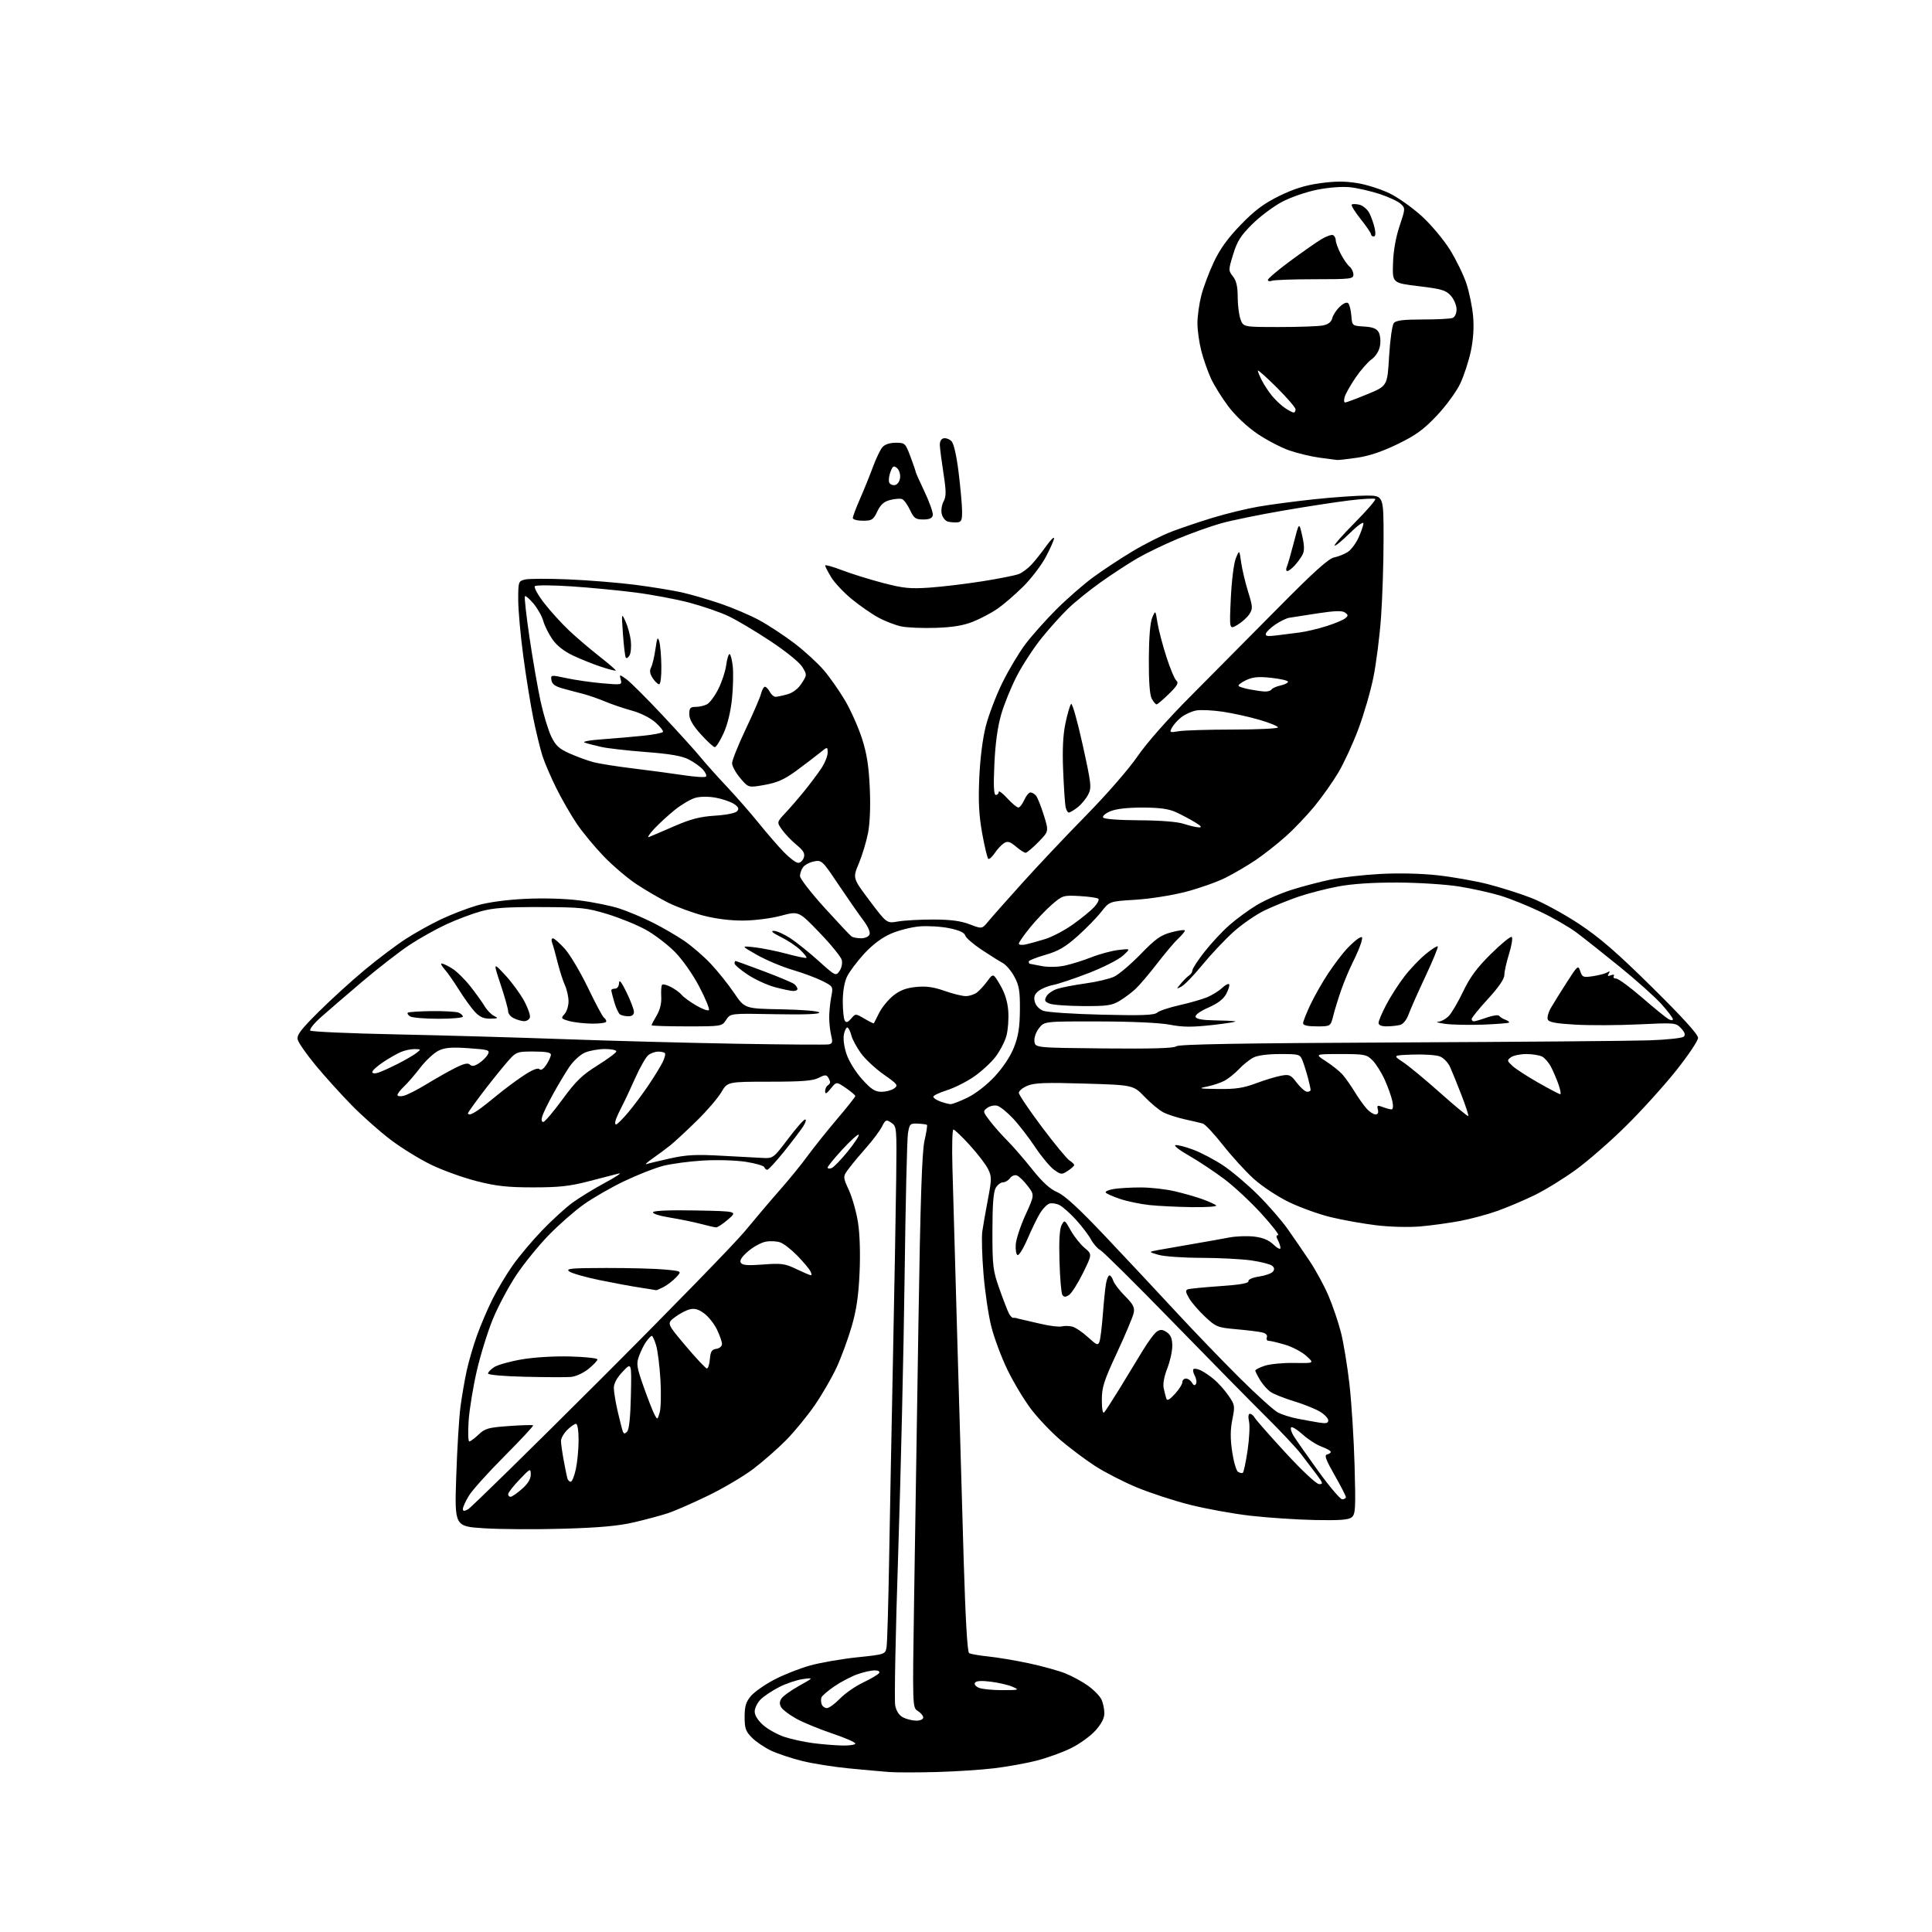 <?xml version="1.0" encoding="UTF-8" standalone="no"?>
<svg 
  version="1.1" 
  xmlns="http://www.w3.org/2000/svg" 
  xmlns:xlink="http://www.w3.org/1999/xlink" 
  xmlns:svg="http://www.w3.org/2000/svg"
  xmlns:rdf="http://www.w3.org/1999/02/22-rdf-syntax-ns#"
  xmlns:cc="http://creativecommons.org/ns#"
  xmlns:dc="http://purl.org/dc/elements/1.1/"
  viewBox="0 0 768 768"
  width="768"
  height="768"
>
<style>svg {background-color: white; }</style>"
<path stroke="none" fill="black" fill-rule="evenodd" d="M372.27,704.41C364.70,704.61 356.25,704.61 353.50,704.41C350.75,704.20 343.55,703.55 337.50,702.97C331.45,702.38 323.07,701.06 318.88,700.02C314.69,698.98 309.15,697.14 306.57,695.93C303.99,694.71 300.55,692.40 298.94,690.78C296.42,688.27 296.00,687.08 296.00,682.50C296.00,678.27 296.52,676.54 298.47,674.22C299.83,672.60 304.00,669.67 307.74,667.71C311.48,665.74 317.90,663.20 322.02,662.06C326.13,660.92 334.56,659.45 340.74,658.81C351.98,657.63 351.98,657.63 352.44,654.57C352.69,652.88 353.14,637.77 353.42,621.00C353.71,604.23 354.41,567.77 354.97,540.00C355.54,512.23 356.11,480.11 356.25,468.64C356.50,448.17 356.46,447.75 354.32,446.31C352.27,444.94 352.03,445.04 350.55,447.91C349.67,449.60 347.02,453.16 344.66,455.82C342.30,458.48 339.15,462.25 337.67,464.19C334.98,467.71 334.98,467.71 337.45,473.11C338.80,476.07 340.44,481.88 341.08,486.00C341.79,490.55 342.03,498.42 341.69,506.00C341.27,515.22 340.44,520.83 338.52,527.40C337.09,532.30 334.40,539.60 332.54,543.63C330.67,547.66 326.75,554.42 323.83,558.66C320.90,562.90 315.80,569.11 312.50,572.47C309.19,575.82 303.34,580.95 299.50,583.88C295.65,586.80 287.55,591.59 281.50,594.53C275.45,597.46 268.25,600.61 265.50,601.52C262.75,602.43 256.68,604.06 252.00,605.15C245.80,606.59 238.20,607.28 223.95,607.69C213.19,608.01 199.06,607.93 192.54,607.52C180.69,606.78 180.69,606.78 181.36,586.89C181.72,575.95 182.48,563.51 183.04,559.25C183.61,554.99 184.72,548.49 185.53,544.82C186.33,541.15 188.17,534.85 189.62,530.82C191.07,526.79 193.82,520.35 195.74,516.50C197.66,512.65 201.29,506.57 203.81,503.00C206.32,499.43 211.56,493.20 215.44,489.16C219.32,485.12 224.74,480.17 227.47,478.16C230.21,476.15 236.06,472.56 240.47,470.18C244.89,467.81 247.38,466.14 246.00,466.48C244.62,466.82 239.28,468.20 234.12,469.55C226.53,471.53 222.31,472.00 212.00,472.00C201.74,472.00 197.36,471.52 189.51,469.53C184.14,468.17 176.02,465.24 171.44,463.03C166.87,460.82 159.61,456.35 155.32,453.10C151.02,449.85 144.04,443.66 139.80,439.34C135.57,435.03 129.14,427.91 125.51,423.53C121.89,419.14 118.67,414.54 118.36,413.30C117.90,411.46 119.43,409.42 126.65,402.23C131.52,397.38 139.78,389.87 145.00,385.53C150.22,381.19 157.54,375.67 161.25,373.27C164.97,370.86 171.29,367.34 175.29,365.44C179.30,363.54 185.71,361.07 189.54,359.95C193.86,358.69 201.08,357.69 208.59,357.32C215.98,356.95 224.46,357.19 230.42,357.94C235.79,358.61 242.93,360.07 246.30,361.18C249.66,362.28 255.59,364.78 259.46,366.73C263.33,368.68 268.98,371.95 272.00,374.01C275.02,376.07 279.77,380.17 282.55,383.13C285.33,386.08 289.51,391.30 291.82,394.72C296.04,400.95 296.04,400.95 310.69,401.22C319.31,401.39 325.47,401.91 325.67,402.50C325.88,403.15 319.77,403.38 308.18,403.16C290.35,402.81 290.35,402.81 288.65,405.41C286.96,407.99 286.92,408.00 272.98,408.00C265.29,408.00 259.00,407.80 259.00,407.56C259.00,407.31 259.92,405.55 261.05,403.65C262.38,401.38 263.01,398.77 262.85,396.12C262.72,393.88 262.88,391.78 263.21,391.45C263.54,391.12 265.13,391.53 266.73,392.36C268.33,393.19 270.25,394.60 270.99,395.49C271.73,396.38 274.31,398.27 276.72,399.68C279.12,401.09 281.40,401.93 281.79,401.54C282.17,401.16 280.47,397.00 278.01,392.29C275.41,387.33 271.34,381.52 268.32,378.45C265.46,375.54 260.28,371.58 256.81,369.64C253.34,367.71 246.45,364.89 241.50,363.38C233.21,360.86 231.12,360.63 215.00,360.58C201.33,360.53 196.12,360.89 191.20,362.25C187.74,363.20 181.53,365.54 177.40,367.45C173.26,369.36 166.65,373.07 162.69,375.70C158.74,378.32 150.32,384.85 144.00,390.21C137.68,395.58 130.26,401.96 127.51,404.41C124.77,406.86 122.90,409.23 123.35,409.68C123.80,410.13 139.32,410.81 157.83,411.19C176.35,411.57 206.35,412.43 224.50,413.09C242.65,413.75 273.30,414.56 292.60,414.90C311.91,415.23 328.50,415.35 329.46,415.16C330.90,414.87 331.07,414.25 330.42,411.66C329.99,409.92 329.63,406.70 329.62,404.50C329.62,402.30 329.98,398.62 330.42,396.33C331.23,392.16 331.23,392.16 326.94,389.97C324.59,388.77 319.25,386.78 315.08,385.55C310.91,384.33 304.57,381.66 301.00,379.64C294.50,375.95 294.50,375.95 300.00,376.57C303.02,376.91 308.80,378.08 312.84,379.17C316.88,380.26 320.36,380.97 320.58,380.75C320.80,380.53 319.68,379.11 318.09,377.58C316.50,376.06 313.01,373.74 310.35,372.44C307.22,370.91 306.23,370.05 307.55,370.03C308.68,370.01 311.61,371.30 314.05,372.88C316.50,374.47 321.59,378.55 325.36,381.94C332.12,388.02 332.25,388.08 333.71,386.00C334.54,384.82 334.94,382.89 334.62,381.61C334.30,380.36 330.32,375.46 325.77,370.74C317.50,362.14 317.50,362.14 310.50,364.01C306.56,365.07 299.97,365.91 295.44,365.94C290.36,365.98 284.49,365.24 279.57,363.96C275.28,362.83 269.01,360.53 265.63,358.84C262.26,357.15 256.57,353.83 253.00,351.47C249.43,349.11 243.54,344.10 239.93,340.34C236.32,336.58 231.51,330.75 229.24,327.39C226.97,324.03 223.34,317.73 221.18,313.39C219.02,309.05 216.52,303.25 215.64,300.50C214.76,297.75 213.13,291.08 212.02,285.67C210.92,280.26 209.11,269.07 208.01,260.80C206.90,252.53 206.00,242.45 206.00,238.40C206.00,231.26 206.08,231.02 208.66,230.37C210.12,230.00 217.89,229.98 225.91,230.31C233.94,230.65 245.90,231.62 252.50,232.47C259.10,233.33 267.43,234.68 271.00,235.48C274.57,236.28 281.50,238.29 286.38,239.95C291.27,241.61 298.25,244.59 301.88,246.57C305.52,248.55 311.78,252.67 315.79,255.72C319.80,258.77 325.06,263.59 327.48,266.43C329.90,269.26 333.72,274.71 335.97,278.54C338.21,282.37 341.21,289.10 342.63,293.50C344.57,299.50 345.35,304.43 345.75,313.22C346.08,320.61 345.82,327.26 345.04,331.22C344.36,334.67 342.71,340.10 341.38,343.28C338.95,349.07 338.95,349.07 345.72,358.08C352.50,367.09 352.50,367.09 357.00,366.30C359.48,365.87 365.78,365.52 371.01,365.53C377.87,365.54 381.89,366.07 385.43,367.42C390.35,369.30 390.35,369.30 392.74,366.40C394.05,364.80 400.16,357.91 406.32,351.07C412.47,344.23 423.94,332.08 431.81,324.07C439.92,315.81 448.73,305.69 452.14,300.71C455.81,295.36 464.10,285.95 473.33,276.69C481.68,268.31 497.23,252.62 507.91,241.82C522.25,227.31 528.11,222.03 530.36,221.58C532.03,221.24 534.47,220.27 535.78,219.41C537.09,218.55 539.02,215.97 540.06,213.67C541.10,211.38 541.97,208.84 541.98,208.03C541.99,207.23 539.54,209.00 536.52,211.98C533.51,214.95 530.82,217.15 530.53,216.87C530.25,216.58 533.91,212.44 538.66,207.66C543.41,202.87 547.02,198.69 546.69,198.35C546.35,198.02 541.67,198.28 536.29,198.94C530.90,199.59 518.91,201.44 509.63,203.05C500.35,204.65 489.42,206.90 485.35,208.04C481.28,209.19 473.57,211.94 468.22,214.16C462.87,216.39 455.57,219.92 451.98,222.01C448.40,224.10 441.88,228.37 437.48,231.50C433.09,234.62 427.33,239.28 424.67,241.84C422.01,244.40 417.27,249.66 414.14,253.53C411.02,257.39 406.58,264.15 404.29,268.55C402.00,272.95 399.16,279.92 397.98,284.03C396.55,288.98 395.64,295.64 395.28,303.75C394.88,312.54 395.05,316.00 395.86,316.00C396.49,316.00 397.00,315.46 397.00,314.80C397.00,314.15 398.52,315.27 400.38,317.30C402.25,319.34 404.23,321.00 404.80,321.00C405.37,321.00 406.43,319.65 407.16,318.00C407.89,316.35 409.00,315.00 409.62,315.00C410.25,315.00 411.25,315.59 411.85,316.32C412.45,317.04 413.84,320.53 414.94,324.06C416.94,330.48 416.94,330.48 412.76,334.74C410.46,337.08 408.18,339.00 407.69,339.00C407.19,339.00 405.46,337.89 403.84,336.52C401.47,334.53 400.55,334.26 399.12,335.16C398.14,335.77 396.49,337.53 395.46,339.07C394.42,340.60 393.27,341.66 392.88,341.43C392.50,341.19 391.41,336.67 390.45,331.38C389.14,324.07 388.86,318.75 389.28,309.13C389.63,301.36 390.64,293.42 391.91,288.50C393.05,284.10 396.00,276.39 398.47,271.37C400.94,266.35 405.04,259.48 407.58,256.10C410.12,252.73 415.64,246.52 419.85,242.31C424.06,238.10 430.65,232.34 434.50,229.51C438.35,226.68 445.39,222.03 450.15,219.18C454.91,216.32 461.89,212.80 465.65,211.36C469.42,209.92 476.77,207.43 482.00,205.84C487.23,204.24 495.32,202.26 500.00,201.44C504.68,200.61 514.74,199.28 522.36,198.47C529.98,197.66 539.32,197.00 543.11,197.00C550.00,197.00 550.00,197.00 549.99,214.25C549.99,223.74 549.53,237.75 548.98,245.39C548.43,253.04 547.05,263.84 545.92,269.39C544.79,274.95 542.09,284.21 539.92,289.96C537.75,295.72 534.19,303.44 532.00,307.11C529.82,310.79 525.57,316.80 522.56,320.47C519.55,324.14 514.38,329.57 511.06,332.52C507.75,335.48 502.44,339.66 499.27,341.81C496.09,343.97 490.71,347.13 487.30,348.85C483.88,350.58 476.71,353.12 471.35,354.51C465.93,355.92 457.06,357.32 451.33,357.67C441.03,358.30 441.03,358.30 437.77,362.47C435.97,364.77 431.71,369.13 428.30,372.17C423.42,376.51 420.69,378.09 415.48,379.59C411.83,380.64 408.88,381.84 408.92,382.25C408.97,382.66 409.11,383.04 409.25,383.09C409.39,383.14 411.52,383.55 414.00,384.01C416.69,384.51 420.44,384.44 423.32,383.83C425.97,383.26 430.69,381.78 433.82,380.54C436.94,379.29 441.75,377.99 444.50,377.65C449.50,377.04 449.50,377.04 446.37,379.90C444.65,381.47 438.52,384.58 432.75,386.81C426.99,389.04 420.62,391.17 418.60,391.55C416.58,391.93 413.98,393.01 412.81,393.95C411.24,395.22 410.86,396.32 411.34,398.20C411.72,399.72 413.09,401.17 414.74,401.81C416.26,402.39 426.73,403.09 438.00,403.35C454.01,403.74 458.83,403.56 460.00,402.53C460.82,401.81 464.82,400.48 468.88,399.57C472.94,398.66 477.89,397.24 479.87,396.41C481.85,395.58 484.49,393.95 485.73,392.78C486.98,391.61 488.25,390.92 488.57,391.24C488.89,391.55 488.42,393.22 487.53,394.94C486.40,397.12 484.24,398.80 480.37,400.52C477.01,402.00 474.99,403.47 475.26,404.23C475.55,405.08 477.99,405.53 482.60,405.60C486.39,405.65 490.18,405.83 491.00,405.99C491.82,406.15 487.80,406.80 482.05,407.45C473.82,408.36 470.21,408.34 465.05,407.34C461.05,406.57 450.08,406.06 436.82,406.04C415.15,406.00 415.15,406.00 413.03,408.70C411.81,410.25 411.03,412.48 411.20,413.95C411.50,416.50 411.50,416.50 438.88,416.77C458.06,416.95 466.66,416.70 467.61,415.91C468.59,415.10 493.42,414.67 555.73,414.39C603.46,414.17 648.30,413.80 655.38,413.56C662.47,413.33 668.74,412.66 669.32,412.08C670.06,411.34 669.74,410.35 668.25,408.76C666.16,406.54 665.85,406.51 651.31,407.21C643.17,407.60 631.85,407.64 626.16,407.31C618.40,406.86 615.69,406.35 615.26,405.25C614.95,404.44 615.51,402.36 616.51,400.64C617.51,398.91 620.34,394.35 622.82,390.50C627.16,383.74 627.34,383.59 628.18,386.09C628.99,388.48 629.37,388.63 633.32,388.03C635.66,387.67 638.19,387.00 638.94,386.54C639.93,385.93 640.08,386.06 639.49,387.02C638.89,387.99 639.13,388.16 640.39,387.68C641.41,387.29 641.86,387.42 641.49,388.01C641.16,388.56 641.59,389.00 642.45,389.00C643.32,389.00 647.95,392.41 652.76,396.57C657.57,400.73 662.29,404.57 663.25,405.10C664.30,405.68 665.00,405.70 665.00,405.14C665.00,404.63 662.93,401.92 660.41,399.11C657.88,396.30 650.40,389.61 643.79,384.25C637.18,378.89 629.46,372.77 626.63,370.66C623.81,368.55 617.45,364.88 612.50,362.51C607.55,360.14 600.37,357.24 596.54,356.07C592.71,354.90 585.32,353.25 580.11,352.41C574.82,351.56 563.96,350.86 555.56,350.83C545.69,350.79 537.54,351.33 531.93,352.39C527.21,353.27 520.16,355.09 516.24,356.42C512.33,357.75 506.28,360.20 502.80,361.86C499.33,363.51 493.67,367.42 490.22,370.53C486.78,373.65 481.25,379.53 477.92,383.60C474.59,387.67 470.89,391.51 469.69,392.14C467.50,393.29 467.50,393.29 469.50,390.90C470.60,389.58 472.06,388.14 472.75,387.70C473.44,387.26 474.00,386.36 474.01,385.70C474.01,385.04 476.15,381.77 478.76,378.42C481.37,375.08 485.79,370.32 488.60,367.84C491.40,365.36 496.35,361.73 499.60,359.77C502.84,357.81 509.11,355.07 513.53,353.69C517.95,352.30 524.92,350.48 529.03,349.63C533.14,348.78 541.91,347.78 548.50,347.42C555.75,347.01 564.78,347.21 571.32,347.92C577.26,348.57 586.26,350.15 591.32,351.43C596.37,352.72 604.18,355.19 608.68,356.93C613.17,358.67 621.72,363.32 627.68,367.26C636.00,372.78 642.72,378.61 656.76,392.47C668.79,404.35 675.02,411.20 675.01,412.57C675.00,413.70 671.08,419.55 666.29,425.57C661.50,431.58 652.56,441.47 646.41,447.54C640.27,453.62 631.29,461.46 626.46,464.97C621.62,468.49 614.25,473.03 610.08,475.06C605.91,477.10 599.28,479.91 595.35,481.32C591.42,482.73 584.67,484.55 580.35,485.36C576.03,486.18 568.90,487.15 564.50,487.53C559.92,487.92 552.45,487.72 547.02,487.06C541.81,486.42 533.71,484.98 529.02,483.84C524.33,482.71 516.84,480.01 512.37,477.85C507.80,475.63 501.67,471.58 498.37,468.59C495.14,465.67 489.63,459.63 486.13,455.17C482.62,450.71 479.02,446.86 478.13,446.62C477.23,446.37 474.02,445.62 471.00,444.95C467.98,444.28 464.16,443.05 462.52,442.22C460.88,441.39 457.50,438.60 455.02,436.02C450.49,431.32 450.49,431.32 431.18,430.74C415.65,430.27 411.20,430.44 408.44,431.59C406.55,432.38 405.00,433.65 405.00,434.41C405.00,435.17 409.12,441.27 414.15,447.98C419.18,454.68 424.13,460.69 425.15,461.32C426.17,461.96 427.00,462.77 427.00,463.13C427.00,463.48 425.86,464.52 424.47,465.43C422.07,467.00 421.78,466.98 419.03,465.02C417.43,463.88 414.05,459.83 411.51,456.02C408.98,452.21 405.01,447.07 402.70,444.61C400.39,442.15 397.58,439.87 396.45,439.56C395.32,439.25 393.54,439.62 392.49,440.38C390.65,441.73 390.69,441.90 393.51,445.60C395.12,447.71 398.24,451.24 400.46,453.46C402.68,455.68 407.11,460.79 410.31,464.81C414.38,469.93 417.38,472.67 420.31,473.93C423.28,475.21 428.89,480.39 439.52,491.62C447.78,500.35 460.37,513.80 467.49,521.50C474.61,529.20 485.99,541.01 492.77,547.75C499.55,554.48 506.40,560.67 508.00,561.50C509.59,562.32 513.06,563.42 515.70,563.93C518.34,564.45 522.19,565.14 524.25,565.48C527.15,565.95 528.00,565.76 528.00,564.63C528.00,563.82 526.54,562.27 524.75,561.18C522.96,560.09 518.36,558.23 514.51,557.06C510.67,555.88 506.48,554.24 505.21,553.40C503.94,552.57 502.03,550.45 500.96,548.70C499.88,546.94 499.01,545.20 499.00,544.83C499.00,544.46 500.69,543.59 502.75,542.91C504.81,542.22 510.10,541.72 514.50,541.79C522.50,541.93 522.50,541.93 519.29,539.01C517.53,537.41 513.73,535.40 510.86,534.55C507.99,533.70 505.06,533.00 504.35,533.00C503.64,533.00 503.30,532.38 503.59,531.62C503.92,530.77 503.24,530.03 501.81,529.68C500.54,529.36 495.92,528.79 491.54,528.40C483.95,527.72 483.37,527.49 479.04,523.43C476.54,521.09 473.68,517.78 472.69,516.08C471.27,513.66 471.16,512.88 472.19,512.52C472.91,512.26 478.68,511.70 485.00,511.26C492.93,510.72 496.43,510.10 496.27,509.29C496.13,508.61 497.89,507.84 500.49,507.45C502.93,507.08 505.41,506.22 505.98,505.52C506.72,504.63 506.64,503.94 505.68,503.15C504.95,502.54 501.23,501.59 497.42,501.04C493.61,500.49 484.65,500.03 477.50,500.01C470.35,500.00 462.70,499.46 460.50,498.81C456.50,497.64 456.50,497.64 460.50,496.89C462.70,496.49 468.77,495.42 474.00,494.53C479.23,493.64 485.75,492.48 488.50,491.95C491.25,491.41 495.75,491.24 498.50,491.56C501.99,491.96 504.33,492.93 506.25,494.76C507.76,496.20 509.00,496.81 509.00,496.12C509.00,495.43 508.53,494.00 507.96,492.93C507.23,491.55 507.25,491.00 508.06,491.00C508.68,491.00 505.73,487.19 501.51,482.54C497.28,477.88 490.60,471.65 486.66,468.69C482.72,465.73 476.42,461.55 472.66,459.40C468.91,457.26 466.47,455.37 467.26,455.21C468.05,455.04 471.23,455.86 474.33,457.02C477.43,458.18 482.79,461.00 486.24,463.29C489.68,465.58 495.90,470.84 500.05,474.97C504.20,479.11 509.50,485.20 511.83,488.50C514.16,491.80 518.09,497.53 520.57,501.23C523.05,504.94 526.44,511.17 528.10,515.09C529.77,519.00 531.99,525.53 533.03,529.60C534.07,533.67 535.60,542.96 536.43,550.25C537.26,557.54 538.18,572.11 538.47,582.63C538.94,599.64 538.82,601.91 537.34,603.13C536.08,604.17 532.53,604.44 522.59,604.23C515.39,604.08 503.88,603.31 497.00,602.52C490.12,601.73 479.30,599.76 472.95,598.16C466.60,596.55 457.07,593.43 451.78,591.22C446.48,589.01 439.08,585.20 435.33,582.77C431.57,580.34 425.45,575.75 421.71,572.58C417.98,569.41 412.65,563.81 409.87,560.15C407.09,556.49 402.86,549.45 400.47,544.50C398.07,539.55 395.18,531.81 394.05,527.30C392.91,522.80 391.52,513.35 390.95,506.31C390.37,499.27 390.16,491.71 390.48,489.51C390.79,487.30 391.80,481.57 392.71,476.76C394.24,468.76 394.24,467.74 392.80,464.76C391.93,462.97 388.66,458.69 385.53,455.25C382.39,451.81 379.46,449.00 379.00,449.00C378.54,449.00 378.37,455.86 378.61,464.25C378.85,472.64 379.71,503.12 380.53,532.00C381.34,560.88 382.49,600.70 383.09,620.49C383.79,643.61 384.55,656.72 385.23,657.14C385.81,657.50 389.26,658.10 392.90,658.48C396.53,658.85 403.76,660.07 408.97,661.18C414.19,662.30 420.66,664.08 423.37,665.15C426.08,666.21 430.20,668.45 432.52,670.12C434.85,671.79 437.26,674.27 437.88,675.63C438.49,676.98 439.00,679.42 439.00,681.04C439.00,683.03 437.82,685.30 435.39,687.99C433.41,690.18 429.02,693.33 425.64,694.98C422.26,696.64 416.12,698.84 412.00,699.89C407.87,700.94 400.34,702.30 395.27,702.91C390.20,703.53 379.85,704.20 372.27,704.41zM334.75,693.87C337.64,693.94 340.00,693.59 340.00,693.08C340.00,692.58 335.84,690.77 330.75,689.06C325.66,687.35 319.29,684.72 316.58,683.23C313.88,681.73 311.18,679.71 310.59,678.75C309.82,677.50 309.82,676.50 310.58,675.25C311.17,674.29 314.32,672.01 317.58,670.19C323.50,666.87 323.50,666.87 319.17,667.46C316.78,667.78 312.57,669.20 309.79,670.61C307.02,672.01 303.68,674.23 302.37,675.54C301.07,676.84 300.00,679.01 300.00,680.35C300.00,681.88 301.28,683.92 303.41,685.79C305.28,687.43 309.07,689.53 311.82,690.44C314.57,691.35 319.67,692.47 323.16,692.92C326.65,693.38 331.86,693.80 334.75,693.87zM364.25,683.99C365.80,683.99 367.00,683.45 367.00,682.74C367.00,682.05 366.03,680.88 364.85,680.14C362.71,678.80 362.71,678.80 363.37,635.65C363.73,611.92 364.51,562.58 365.09,526.00C365.86,477.11 366.50,457.91 367.49,453.51C368.24,450.21 368.69,447.35 368.49,447.16C368.30,446.97 366.67,446.74 364.87,446.66C361.80,446.51 361.56,446.74 360.93,450.50C360.56,452.70 359.96,478.47 359.59,507.77C359.22,537.06 358.07,586.56 357.04,617.77C356.00,648.97 355.47,676.07 355.86,677.99C356.33,680.25 357.44,681.92 359.04,682.73C360.39,683.41 362.74,683.98 364.25,683.99zM328.72,679.00C329.55,679.00 331.89,677.30 333.90,675.22C335.92,673.14 340.10,670.24 343.19,668.78C346.28,667.31 349.10,665.64 349.46,665.06C349.86,664.42 349.14,664.00 347.68,664.00C346.35,664.00 343.28,664.69 340.88,665.53C338.47,666.37 334.37,668.51 331.76,670.28C329.16,672.05 326.81,674.06 326.54,674.75C326.28,675.44 326.32,676.67 326.64,677.50C326.95,678.33 327.89,679.00 328.72,679.00zM398.50,671.86C405.15,671.84 405.35,671.77 402.50,670.52C400.85,669.80 396.97,668.89 393.87,668.50C390.12,668.03 388.01,668.17 387.56,668.91C387.17,669.54 387.87,670.42 389.19,670.95C390.46,671.46 394.65,671.87 398.50,671.86zM186.04,599.98C187.17,599.38 210.70,576.30 238.35,548.69C265.99,521.09 291.94,494.45 296.03,489.50C300.11,484.55 306.42,477.12 310.05,473.00C313.68,468.88 318.63,462.80 321.03,459.50C323.44,456.20 328.69,449.63 332.70,444.90C336.72,440.18 340.00,436.03 340.00,435.69C340.00,435.35 338.31,433.92 336.25,432.51C332.50,429.94 332.50,429.94 330.25,432.72C328.57,434.80 328.01,435.08 328.00,433.81C328.00,432.88 328.45,431.84 329.00,431.50C329.55,431.16 329.99,430.57 329.98,430.19C329.98,429.81 329.60,428.92 329.16,428.22C328.51,427.19 327.76,427.24 325.42,428.46C323.15,429.65 318.81,429.99 305.85,429.99C289.19,430.00 289.19,430.00 286.69,434.25C285.31,436.59 280.88,441.73 276.84,445.67C272.80,449.62 268.15,453.93 266.50,455.25C264.85,456.58 261.70,458.92 259.50,460.45C257.30,461.98 256.18,463.01 257.02,462.74C257.86,462.46 262.10,461.45 266.44,460.48C272.86,459.05 276.68,458.86 286.91,459.43C293.84,459.81 301.28,460.21 303.45,460.31C307.27,460.49 307.58,460.26 313.24,452.75C316.45,448.49 319.52,445.00 320.06,445.00C320.60,445.00 320.25,446.24 319.28,447.75C318.31,449.26 314.90,453.76 311.69,457.75C308.48,461.74 305.47,465.00 305.01,465.00C304.55,465.00 304.01,464.54 303.82,463.97C303.64,463.41 300.34,462.45 296.49,461.84C292.58,461.23 285.09,461.00 279.50,461.33C274.00,461.65 266.80,462.62 263.50,463.48C260.20,464.34 253.25,467.08 248.06,469.57C242.86,472.06 235.66,476.20 232.06,478.77C228.45,481.33 222.19,486.82 218.15,490.96C214.11,495.11 208.30,502.26 205.24,506.86C202.18,511.46 197.98,519.33 195.92,524.36C193.85,529.39 190.97,538.67 189.52,545.00C188.06,551.33 186.61,560.21 186.29,564.75C185.98,569.29 186.09,573.00 186.55,573.00C187.01,573.00 188.68,571.77 190.25,570.26C192.79,567.83 194.11,567.46 202.30,566.87C207.36,566.50 211.69,566.39 211.92,566.60C212.15,566.82 207.03,572.32 200.55,578.83C194.06,585.33 187.69,592.42 186.39,594.58C185.08,596.73 184.01,599.08 184.01,599.79C184.00,600.77 184.48,600.81 186.04,599.98zM533.56,596.00C534.35,596.00 535.00,595.60 535.00,595.12C535.00,594.63 532.98,590.69 530.51,586.37C527.06,580.33 526.36,578.42 527.51,578.18C528.33,578.00 529.00,577.53 529.00,577.13C529.00,576.73 527.37,575.81 525.39,575.09C523.40,574.38 520.01,572.20 517.86,570.25C515.71,568.31 513.64,567.03 513.27,567.40C512.89,567.77 513.30,569.26 514.17,570.69C515.04,572.13 519.44,578.41 523.94,584.65C528.44,590.89 532.77,596.00 533.56,596.00zM202.97,595.00C203.50,595.00 205.52,593.60 207.47,591.90C209.86,589.79 210.99,587.94 210.98,586.15C210.95,583.58 210.81,583.65 206.48,588.19C204.01,590.77 202.00,593.36 202.00,593.94C202.00,594.52 202.43,595.00 202.97,595.00zM524.37,589.96C526.02,590.00 525.92,589.57 523.45,586.25C521.92,584.19 519.10,580.48 517.18,578.00C515.27,575.52 508.93,568.77 503.10,563.00C497.27,557.22 480.57,540.26 466.00,525.30C451.43,510.34 438.57,497.60 437.44,496.98C436.31,496.37 434.61,494.43 433.66,492.68C432.71,490.93 430.04,487.42 427.72,484.87C425.40,482.33 422.47,479.71 421.21,479.07C419.95,478.42 418.14,478.14 417.18,478.44C416.22,478.75 414.55,480.44 413.47,482.20C412.38,483.96 410.15,488.54 408.50,492.37C406.85,496.21 405.05,499.16 404.50,498.92C403.95,498.69 403.63,496.77 403.78,494.65C403.93,492.53 405.68,487.25 407.66,482.91C411.26,475.03 411.26,475.03 408.53,471.44C407.02,469.47 405.10,467.59 404.25,467.27C403.40,466.94 402.17,467.42 401.50,468.34C400.83,469.25 399.56,470.00 398.67,470.00C397.79,470.00 396.49,471.01 395.79,472.25C394.90,473.81 394.50,479.11 394.50,489.50C394.50,503.39 394.71,505.09 397.31,512.42C398.85,516.77 400.55,521.16 401.09,522.16C401.62,523.16 402.38,523.93 402.78,523.87C403.18,523.81 403.73,523.85 404.00,523.96C404.27,524.07 405.18,524.30 406.00,524.47C406.82,524.65 410.35,525.47 413.83,526.28C417.31,527.10 421.02,527.55 422.07,527.27C423.11,527.00 424.99,527.03 426.24,527.35C427.49,527.66 430.29,529.54 432.46,531.53C435.96,534.73 436.48,534.93 437.06,533.32C437.42,532.32 438.02,527.45 438.40,522.50C438.77,517.55 439.33,512.04 439.65,510.25C439.96,508.46 440.59,507.00 441.04,507.00C441.50,507.00 442.16,507.94 442.53,509.10C442.90,510.25 445.00,513.00 447.20,515.20C450.44,518.44 451.11,519.72 450.67,521.89C450.38,523.37 447.40,530.44 444.07,537.61C438.81,548.90 438.00,551.44 438.00,556.52C438.00,560.10 438.36,562.03 438.92,561.45C439.42,560.93 442.18,556.67 445.05,552.00C447.92,547.33 452.05,540.55 454.22,536.93C456.40,533.32 458.98,529.87 459.97,529.25C461.33,528.40 462.25,528.49 463.88,529.63C465.42,530.71 466.00,532.17 466.00,535.02C466.00,537.17 465.10,541.22 463.99,544.02C462.78,547.09 462.22,550.17 462.58,551.80C462.90,553.29 463.37,555.14 463.62,555.93C463.95,556.97 464.90,556.46 467.04,554.12C468.67,552.34 470.00,550.23 470.00,549.44C470.00,548.65 470.65,548.00 471.45,548.00C472.25,548.00 473.31,548.73 473.81,549.63C474.42,550.72 474.95,550.89 475.41,550.15C475.78,549.54 475.59,548.09 474.97,546.94C474.35,545.78 474.10,544.57 474.41,544.25C474.73,543.93 476.02,544.14 477.27,544.71C478.53,545.29 480.92,546.91 482.60,548.32C484.27,549.72 486.85,552.62 488.33,554.75C490.89,558.45 490.96,558.87 489.88,564.26C489.05,568.36 489.04,571.87 489.81,577.11C490.40,581.07 491.45,584.66 492.14,585.09C492.84,585.52 493.69,585.69 494.03,585.48C494.38,585.26 495.23,581.27 495.93,576.61C496.62,571.95 496.88,566.75 496.51,565.07C496.10,563.19 496.24,562.00 496.87,562.00C497.44,562.00 498.30,562.72 498.79,563.59C499.28,564.47 504.82,570.75 511.09,577.56C517.68,584.70 523.29,589.94 524.37,589.96zM226.89,589.00C227.41,589.00 228.32,586.73 228.92,583.95C229.51,581.17 230.00,576.00 230.00,572.45C230.00,568.63 229.57,566.00 228.95,566.00C228.38,566.00 226.80,567.10 225.45,568.45C224.10,569.80 223.00,571.75 223.00,572.79C223.00,573.82 223.49,577.33 224.09,580.58C224.69,583.84 225.36,587.06 225.56,587.75C225.77,588.44 226.36,589.00 226.89,589.00zM249.28,569.12C250.08,568.32 250.60,563.38 250.79,554.70C251.08,541.50 251.08,541.50 247.54,545.24C245.22,547.68 244.01,549.93 244.01,551.74C244.02,553.26 244.71,557.42 245.53,561.00C246.36,564.58 247.27,568.14 247.55,568.92C247.96,570.03 248.33,570.07 249.28,569.12zM262.23,561.50C262.72,559.85 262.86,554.03 262.54,548.56C262.22,543.09 261.45,536.90 260.82,534.81C260.20,532.71 259.42,531.01 259.09,531.03C258.77,531.05 257.78,532.06 256.90,533.28C256.02,534.50 254.73,537.08 254.04,539.01C252.89,542.18 253.07,543.35 255.87,551.30C257.58,556.13 259.51,561.07 260.16,562.29C261.33,564.47 261.36,564.46 262.23,561.50zM226.92,547.36C225.04,547.51 216.86,547.48 208.75,547.29C200.34,547.10 194.00,546.54 194.00,546.00C194.00,545.47 195.10,544.33 196.44,543.45C197.78,542.57 202.69,541.19 207.33,540.39C212.28,539.54 220.29,539.05 226.64,539.22C232.61,539.37 237.50,539.90 237.50,540.39C237.50,540.88 235.89,542.58 233.92,544.17C231.89,545.82 228.87,547.19 226.92,547.36zM281.01,544.00C281.49,544.00 282.02,542.31 282.19,540.25C282.44,537.24 282.94,536.44 284.75,536.18C286.02,536.00 287.00,535.16 287.00,534.25C287.00,533.36 286.10,530.77 285.00,528.51C283.90,526.24 281.62,523.35 279.92,522.10C277.67,520.44 276.12,520.00 274.17,520.49C272.70,520.86 270.04,522.26 268.26,523.62C265.03,526.08 265.03,526.08 272.59,535.04C276.75,539.97 280.54,544.00 281.01,544.00zM424.90,514.83C423.53,515.68 422.90,515.66 422.30,514.73C421.87,514.05 421.35,508.04 421.16,501.37C420.92,493.21 421.19,488.51 422.00,487.00C423.17,484.81 423.26,484.87 425.64,489.13C426.99,491.53 429.46,494.65 431.14,496.05C434.18,498.60 434.18,498.60 430.45,506.15C428.39,510.30 425.90,514.21 424.90,514.83zM260.80,512.88C260.63,512.81 257.80,512.35 254.50,511.85C251.20,511.36 243.90,510.00 238.27,508.85C232.64,507.69 227.24,506.14 226.27,505.41C224.77,504.27 226.98,504.06 241.00,504.04C250.07,504.03 260.55,504.30 264.29,504.66C271.07,505.30 271.07,505.30 268.79,507.74C267.53,509.09 265.28,510.82 263.80,511.60C262.31,512.37 260.96,512.95 260.80,512.88zM322.29,506.92C322.72,506.96 322.64,506.21 322.11,505.25C321.59,504.29 319.28,501.56 316.98,499.19C314.69,496.82 311.67,494.45 310.28,493.92C308.89,493.39 306.26,493.24 304.42,493.58C302.59,493.92 299.42,495.65 297.38,497.42C294.87,499.59 293.92,501.07 294.47,501.95C295.09,502.96 297.23,503.13 303.39,502.66C310.63,502.11 312.04,502.30 316.50,504.44C319.25,505.76 321.85,506.88 322.29,506.92zM284.58,487.91C283.99,487.86 281.25,487.22 278.50,486.50C275.75,485.77 270.24,484.65 266.25,484.00C262.02,483.31 259.25,482.41 259.60,481.84C259.97,481.24 266.63,480.98 276.69,481.18C293.18,481.50 293.18,481.50 289.42,484.75C287.36,486.54 285.18,487.96 284.58,487.91zM473.95,479.86C468.20,479.78 460.57,479.41 457.00,479.04C453.43,478.66 448.14,477.57 445.26,476.60C442.38,475.64 439.80,474.49 439.53,474.05C439.26,473.61 440.72,472.98 442.77,472.64C444.82,472.30 449.65,472.02 453.50,472.03C457.35,472.03 463.43,472.71 467.00,473.55C470.57,474.38 475.52,475.80 478.00,476.70C480.48,477.59 482.93,478.71 483.45,479.17C483.97,479.62 479.70,479.94 473.95,479.86zM330.56,464.34C331.42,464.01 334.33,461.01 337.03,457.67C339.73,454.34 341.68,451.36 341.36,451.05C341.05,450.75 338.14,453.37 334.89,456.89C331.65,460.40 329.00,463.65 329.00,464.11C329.00,464.56 329.70,464.67 330.56,464.34zM244.87,447.00C245.32,447.00 247.48,444.86 249.68,442.25C251.87,439.64 255.49,434.80 257.71,431.50C259.94,428.20 262.47,424.09 263.34,422.38C264.21,420.66 264.64,418.97 264.29,418.63C263.95,418.28 262.73,418.01 261.58,418.03C260.44,418.05 258.71,418.66 257.75,419.39C256.79,420.12 254.42,424.27 252.48,428.61C250.55,432.95 248.25,437.85 247.37,439.50C246.50,441.15 245.39,443.51 244.92,444.75C244.44,445.99 244.42,447.00 244.87,447.00zM215.95,446.00C216.54,446.00 219.96,441.99 223.55,437.08C228.94,429.71 231.37,427.36 237.53,423.51C241.64,420.95 245.00,418.44 245.00,417.93C245.00,417.42 242.96,417.00 240.47,417.00C237.98,417.00 234.43,417.63 232.58,418.40C230.69,419.19 227.96,421.69 226.29,424.15C224.68,426.54 221.76,431.43 219.80,435.00C217.84,438.57 215.93,442.51 215.55,443.75C215.13,445.12 215.29,446.00 215.95,446.00zM583.67,443.66C583.88,443.45 582.67,439.73 580.99,435.39C579.31,431.05 577.27,426.03 576.47,424.23C575.65,422.39 573.84,420.51 572.34,419.94C570.87,419.38 566.06,419.05 561.65,419.21C553.63,419.50 553.63,419.50 557.71,422.20C559.96,423.68 566.63,429.20 572.54,434.47C578.45,439.74 583.46,443.87 583.67,443.66zM186.78,443.00C187.21,443.00 188.67,442.24 190.03,441.31C191.39,440.38 194.75,437.75 197.50,435.46C200.25,433.17 204.96,429.66 207.96,427.66C211.51,425.31 213.77,424.37 214.40,425.00C215.03,425.63 216.01,425.01 217.18,423.24C218.17,421.73 218.99,419.94 218.99,419.25C219.00,418.37 216.95,418.00 212.08,418.00C205.15,418.00 205.15,418.00 200.70,423.25C198.25,426.14 193.94,431.56 191.12,435.30C188.30,439.04 186.00,442.31 186.00,442.55C186.00,442.80 186.35,443.00 186.78,443.00zM546.79,443.00C547.72,443.00 548.05,442.32 547.73,441.07C547.29,439.38 547.53,439.25 549.68,440.07C551.03,440.58 552.59,441.00 553.14,441.00C553.76,441.00 553.90,439.72 553.49,437.75C553.12,435.96 551.76,432.15 550.47,429.27C549.18,426.39 546.99,422.90 545.61,421.52C543.25,419.16 542.46,419.00 532.85,419.00C522.61,419.00 522.61,419.00 527.05,421.86C529.50,423.43 532.46,425.79 533.63,427.11C534.80,428.42 536.99,431.52 538.50,434.00C540.01,436.48 542.17,439.51 543.30,440.75C544.43,441.99 546.00,443.00 546.79,443.00zM377.81,438.92C378.54,438.96 381.61,437.78 384.64,436.30C387.91,434.70 392.33,431.25 395.49,427.83C398.79,424.27 401.69,419.86 403.09,416.28C404.81,411.89 405.37,408.34 405.43,401.50C405.49,394.00 405.13,391.80 403.26,388.31C402.03,386.00 399.93,383.53 398.60,382.81C397.27,382.09 393.47,379.70 390.15,377.50C386.84,375.30 383.92,372.76 383.68,371.85C383.39,370.74 381.28,369.78 377.39,368.98C374.17,368.31 368.83,367.99 365.52,368.26C362.21,368.54 357.02,369.87 354.00,371.22C350.43,372.81 346.72,375.62 343.41,379.24C340.61,382.31 337.57,386.39 336.66,388.31C335.65,390.44 335.01,394.28 335.02,398.15C335.02,401.64 335.38,405.05 335.81,405.73C336.39,406.64 337.05,406.42 338.35,404.91C340.10,402.86 340.10,402.86 343.68,404.97C345.64,406.13 347.31,406.95 347.38,406.79C347.44,406.63 348.40,404.74 349.50,402.58C350.60,400.43 353.12,397.36 355.10,395.77C357.71,393.68 360.20,392.73 364.10,392.34C368.12,391.93 371.02,392.33 375.47,393.89C378.75,395.05 382.57,395.99 383.97,395.97C385.36,395.95 387.33,395.31 388.34,394.54C389.35,393.78 391.22,391.73 392.50,390.00C394.83,386.85 394.83,386.85 397.61,391.60C399.48,394.80 400.53,398.19 400.80,401.94C401.02,405.01 400.70,409.41 400.08,411.72C399.45,414.03 397.50,417.81 395.72,420.12C393.95,422.43 390.07,425.99 387.11,428.02C384.15,430.06 379.31,432.48 376.36,433.41C373.41,434.34 371.00,435.49 371.00,435.97C371.00,436.44 372.24,437.29 373.75,437.84C375.26,438.39 377.09,438.88 377.81,438.92zM160.52,435.58C161.91,435.24 165.93,433.18 169.47,431.02C173.00,428.86 178.10,425.97 180.80,424.60C184.35,422.80 186.01,422.41 186.80,423.20C187.59,423.99 188.59,423.84 190.41,422.65C191.80,421.74 193.38,420.17 193.92,419.15C194.84,417.42 194.29,417.25 186.28,416.68C179.57,416.21 176.92,416.42 174.38,417.63C172.58,418.48 169.30,421.51 167.10,424.37C164.90,427.23 161.95,430.64 160.55,431.96C159.15,433.27 158.00,434.77 158.00,435.28C158.00,435.80 159.14,435.93 160.52,435.58zM620.21,434.97C620.59,434.99 620.29,433.25 619.54,431.11C618.79,428.98 617.45,425.84 616.57,424.14C615.70,422.45 614.11,420.60 613.06,420.03C612.00,419.46 609.16,419.00 606.76,419.00C604.35,419.00 601.60,419.57 600.64,420.28C599.00,421.47 599.04,421.69 601.20,423.70C602.46,424.88 607.10,427.89 611.50,430.39C615.90,432.89 619.82,434.95 620.21,434.97zM350.40,434.00C352.17,434.00 354.44,433.40 355.45,432.66C357.14,431.43 356.81,430.99 351.27,427.11C347.97,424.79 343.88,420.97 342.19,418.62C340.51,416.27 338.82,413.14 338.45,411.66C338.08,410.19 337.41,408.76 336.97,408.48C336.53,408.21 335.87,409.34 335.50,410.99C335.10,412.83 335.49,415.95 336.49,418.97C337.44,421.82 340.07,426.09 342.66,428.97C346.31,433.03 347.81,434.00 350.40,434.00zM519.62,434.00C520.38,434.00 521.00,433.66 520.99,433.25C520.99,432.84 520.52,430.70 519.94,428.50C519.37,426.30 518.41,423.26 517.83,421.75C516.79,419.07 516.55,419.00 508.83,419.00C503.95,419.00 499.86,419.54 498.20,420.41C496.72,421.19 494.15,423.25 492.50,425.00C490.85,426.75 488.23,428.84 486.67,429.65C485.12,430.47 481.97,431.50 479.67,431.96C476.10,432.66 476.76,432.80 484.23,432.89C491.13,432.98 494.26,432.51 499.23,430.65C502.68,429.36 507.15,427.99 509.18,427.62C512.55,426.99 513.07,427.23 515.54,430.47C517.03,432.41 518.86,434.00 519.62,434.00zM150.25,426.44C151.49,426.05 154.97,424.48 158.00,422.95C161.03,421.42 164.40,419.46 165.50,418.61C167.45,417.10 167.43,417.06 164.80,417.03C163.31,417.01 160.84,417.54 159.30,418.21C157.76,418.87 154.59,420.69 152.25,422.25C149.91,423.82 148.00,425.55 148.00,426.12C148.00,426.71 148.93,426.85 150.25,426.44zM523.46,408.00C519.76,408.00 518.00,407.60 518.00,406.75C518.00,406.06 519.33,402.70 520.95,399.28C522.57,395.85 525.78,390.23 528.08,386.78C530.39,383.32 533.68,379.00 535.39,377.17C537.10,375.34 539.26,373.42 540.18,372.92C541.64,372.13 541.75,372.37 541.07,374.76C540.63,376.28 539.15,379.76 537.77,382.51C536.39,385.25 534.31,390.20 533.16,393.50C532.01,396.80 530.58,401.41 530.00,403.75C528.92,408.00 528.92,408.00 523.46,408.00zM551.25,407.99C549.13,408.00 548.00,407.52 548.00,406.60C548.00,405.83 549.38,402.57 551.08,399.35C552.77,396.13 556.00,391.10 558.27,388.16C560.53,385.22 564.33,381.22 566.72,379.27C569.10,377.32 571.27,375.93 571.53,376.20C571.80,376.46 569.60,381.81 566.65,388.09C563.70,394.37 560.69,401.16 559.96,403.18C559.18,405.37 557.81,407.08 556.57,407.42C555.43,407.72 553.04,407.98 551.25,407.99zM589.45,407.31C583.98,407.51 577.25,407.37 574.50,407.00C571.75,406.62 570.49,406.24 571.71,406.16C572.93,406.07 574.86,404.99 576.00,403.77C577.15,402.54 579.71,398.15 581.68,394.02C584.37,388.41 587.16,384.64 592.66,379.21C596.73,375.19 600.44,372.15 600.92,372.45C601.40,372.75 600.94,375.73 599.90,379.08C598.85,382.44 598.00,386.26 598.00,387.58C598.00,389.15 595.74,392.46 591.50,397.07C587.92,400.97 585.00,404.57 585.00,405.08C585.00,405.59 585.39,406.00 585.87,406.00C586.36,406.00 588.69,405.32 591.05,404.48C593.42,403.65 595.62,403.34 595.93,403.80C596.24,404.27 597.35,404.96 598.39,405.35C599.43,405.73 600.09,406.25 599.84,406.49C599.60,406.74 594.92,407.10 589.45,407.31zM235.25,406.91C232.09,406.86 227.99,406.39 226.15,405.85C223.01,404.95 222.90,404.77 224.40,403.12C225.28,402.14 226.00,399.87 226.00,398.07C226.00,396.27 225.36,393.38 224.57,391.65C223.78,389.92 222.46,385.80 221.64,382.50C220.82,379.20 219.84,375.71 219.47,374.75C219.09,373.79 219.23,373.00 219.78,373.00C220.32,373.00 222.45,374.87 224.51,377.15C226.57,379.43 230.71,386.40 233.72,392.64C236.72,398.88 239.58,404.24 240.09,404.55C240.59,404.86 241.00,405.54 241.00,406.06C241.00,406.58 238.41,406.96 235.25,406.91zM208.28,405.93C207.30,405.90 205.49,405.38 204.25,404.78C203.01,404.18 202.00,402.95 202.00,402.03C202.00,401.12 200.66,396.35 199.03,391.44C196.06,382.50 196.06,382.50 200.78,387.56C203.37,390.34 206.78,394.98 208.34,397.86C209.90,400.74 210.93,403.75 210.62,404.55C210.31,405.35 209.26,405.97 208.28,405.93zM174.25,404.98C168.89,404.98 163.84,404.55 163.03,404.04C162.22,403.53 161.80,402.87 162.09,402.57C162.39,402.28 166.65,401.99 171.57,401.93C176.48,401.88 181.29,402.14 182.25,402.52C183.21,402.90 184.00,403.62 184.00,404.11C184.00,404.60 179.61,404.99 174.25,404.98zM194.94,404.93C192.29,404.98 190.71,404.29 188.79,402.25C187.38,400.74 184.53,396.80 182.47,393.50C180.41,390.20 177.81,386.49 176.69,385.25C175.57,384.01 175.07,383.00 175.58,383.00C176.08,383.01 177.93,383.88 179.68,384.95C181.43,386.02 184.69,389.20 186.92,392.02C189.15,394.84 191.73,398.43 192.66,400.00C193.58,401.56 195.28,403.30 196.42,403.86C198.24,404.74 198.06,404.87 194.94,404.93zM249.75,403.98C248.51,403.98 247.03,403.64 246.45,403.23C245.87,402.83 244.86,400.65 244.20,398.38C243.54,396.12 243.00,393.98 243.00,393.63C243.00,393.29 243.68,393.00 244.50,393.00C245.37,393.00 246.03,392.05 246.08,390.75C246.13,389.19 247.05,390.34 249.07,394.50C250.68,397.80 252.00,401.29 252.00,402.25C252.00,403.40 251.23,403.99 249.75,403.98zM430.50,399.93C424.45,399.90 418.47,399.46 417.21,398.95C415.31,398.19 415.09,397.69 415.95,396.10C416.52,395.03 418.45,393.68 420.24,393.10C422.03,392.51 427.10,391.54 431.50,390.93C435.90,390.33 441.03,389.12 442.89,388.24C444.75,387.36 449.49,383.33 453.42,379.29C459.42,373.11 461.39,371.72 465.78,370.56C468.65,369.80 471.00,369.51 471.00,369.92C471.00,370.32 469.82,371.74 468.38,373.08C466.94,374.41 463.17,378.88 459.99,383.00C456.82,387.12 452.93,391.69 451.36,393.15C449.79,394.60 446.93,396.74 445.00,397.89C441.99,399.70 439.96,399.98 430.50,399.93zM315.25,393.93C314.29,393.90 311.02,393.21 308.00,392.40C304.98,391.59 300.14,389.37 297.25,387.45C294.36,385.54 292.00,383.53 292.00,382.99C292.00,382.45 292.16,382.00 292.36,382.00C292.56,382.00 297.63,383.84 303.61,386.09C309.60,388.34 315.06,390.64 315.75,391.21C316.44,391.78 317.00,392.64 317.00,393.12C317.00,393.61 316.21,393.97 315.25,393.93zM407.75,375.43C409.26,375.10 412.75,374.13 415.50,373.28C418.25,372.43 423.20,369.82 426.50,367.48C429.80,365.13 433.59,362.04 434.92,360.61C436.25,359.18 437.02,357.68 436.62,357.28C436.22,356.89 432.88,356.40 429.20,356.20C422.70,355.84 422.37,355.94 418.22,359.52C415.87,361.55 411.93,365.67 409.47,368.69C407.01,371.71 405.00,374.60 405.00,375.11C405.00,375.62 406.24,375.76 407.75,375.43zM342.28,372.98C343.89,372.99 345.32,372.34 345.66,371.44C346.02,370.51 344.97,368.16 343.08,365.69C341.34,363.38 336.94,357.07 333.31,351.65C326.93,342.11 326.63,341.82 323.61,342.42C321.90,342.75 319.94,343.78 319.25,344.70C318.56,345.63 318.00,347.21 318.00,348.23C318.00,349.25 322.38,354.90 327.72,360.79C333.07,366.68 337.91,371.83 338.47,372.23C339.04,372.64 340.75,372.98 342.28,372.98zM317.30,343.00C318.16,343.00 319.17,342.05 319.53,340.90C320.05,339.27 319.40,338.13 316.64,335.85C314.68,334.24 312.10,331.55 310.91,329.88C308.75,326.84 308.75,326.84 312.19,323.17C314.09,321.15 317.46,317.25 319.69,314.50C321.92,311.75 324.93,307.75 326.37,305.61C327.82,303.47 329.00,300.60 329.00,299.23C329.00,296.74 329.00,296.74 325.75,299.38C323.96,300.83 319.80,303.99 316.50,306.42C311.86,309.82 309.02,311.09 304.01,312.00C297.52,313.17 297.52,313.17 294.28,309.34C292.49,307.23 291.02,304.55 291.01,303.40C291.01,302.24 293.44,296.16 296.42,289.89C299.40,283.62 302.15,277.25 302.53,275.74C302.91,274.24 303.60,273.00 304.07,273.00C304.54,273.00 305.41,273.90 306.00,275.00C306.59,276.10 307.62,277.00 308.29,276.99C308.95,276.99 311.07,276.54 313.00,276.00C315.24,275.36 317.28,273.79 318.67,271.64C320.83,268.29 320.83,268.25 318.93,265.12C317.83,263.31 312.46,258.96 306.26,254.85C300.34,250.93 292.80,246.45 289.50,244.89C286.20,243.34 279.23,240.94 274.00,239.56C268.77,238.18 259.10,236.36 252.50,235.52C245.90,234.67 234.43,233.57 227.00,233.08C219.57,232.59 213.11,232.56 212.63,233.01C212.15,233.47 213.77,236.44 216.27,239.67C218.75,242.88 223.19,247.78 226.14,250.56C229.09,253.35 234.56,258.01 238.29,260.94C242.03,263.86 244.94,266.39 244.77,266.56C244.59,266.74 241.94,266.05 238.88,265.04C235.81,264.03 230.82,262.03 227.78,260.59C224.19,258.89 221.32,256.63 219.58,254.12C218.11,252.00 216.49,248.74 215.97,246.87C215.46,245.00 213.72,241.90 212.11,239.98C210.51,238.07 208.96,236.73 208.67,237.02C208.37,237.30 209.20,244.72 210.50,253.52C211.80,262.31 213.79,273.74 214.92,278.92C216.06,284.10 217.95,290.34 219.14,292.79C220.90,296.42 222.25,297.66 226.50,299.54C229.36,300.81 233.54,302.34 235.79,302.94C238.04,303.55 245.19,304.69 251.69,305.47C258.18,306.26 267.20,307.46 271.72,308.15C276.24,308.84 280.25,309.09 280.63,308.71C281.01,308.32 280.46,307.06 279.41,305.90C278.36,304.74 275.81,302.92 273.74,301.87C271.05,300.49 266.27,299.67 256.87,298.95C249.66,298.40 241.68,297.50 239.13,296.94C236.58,296.38 233.60,295.61 232.50,295.22C231.29,294.80 234.07,294.26 239.50,293.87C244.45,293.51 251.78,292.87 255.78,292.46C259.79,292.04 263.27,291.37 263.53,290.95C263.78,290.54 262.42,288.82 260.49,287.13C258.48,285.36 254.55,283.39 251.25,282.50C248.09,281.64 243.25,280.00 240.50,278.85C237.75,277.70 233.70,276.31 231.50,275.75C229.30,275.20 225.70,274.24 223.50,273.62C220.62,272.81 219.41,271.90 219.20,270.36C218.89,268.25 218.97,268.24 225.20,269.58C228.66,270.32 235.06,271.24 239.41,271.62C247.17,272.30 247.30,272.27 246.75,270.16C246.19,268.00 246.19,268.00 249.00,270.00C250.55,271.11 256.99,277.52 263.30,284.25C269.62,290.99 276.44,298.52 278.46,301.00C280.48,303.48 285.14,308.68 288.81,312.57C292.49,316.47 298.20,322.99 301.50,327.07C304.80,331.16 309.35,336.41 311.62,338.75C313.88,341.09 316.44,343.00 317.30,343.00zM258.00,332.72C258.82,332.40 263.32,330.48 268.00,328.44C274.59,325.57 278.24,324.63 284.23,324.24C288.82,323.95 292.41,323.21 293.05,322.44C293.87,321.45 293.55,320.75 291.75,319.57C290.44,318.71 287.21,317.60 284.58,317.11C281.71,316.58 278.45,316.59 276.44,317.14C274.60,317.65 270.93,319.80 268.30,321.91C265.66,324.03 261.93,327.45 260.00,329.53C258.07,331.60 257.18,333.04 258.00,332.72zM476.50,328.89C477.97,328.97 477.57,328.42 475.00,326.85C473.07,325.67 469.70,323.88 467.50,322.87C464.56,321.53 461.05,321.04 454.22,321.02C448.24,321.01 443.68,321.53 441.40,322.48C439.45,323.29 438.14,324.42 438.49,324.98C438.86,325.59 444.66,326.03 452.81,326.08C461.24,326.12 468.04,326.66 470.50,327.47C472.70,328.20 475.40,328.84 476.50,328.89zM424.88,323.00C424.42,323.00 423.83,321.99 423.58,320.75C423.33,319.51 422.90,313.05 422.62,306.40C422.27,297.98 422.55,292.22 423.54,287.46C424.33,283.70 425.34,280.26 425.79,279.81C426.24,279.36 428.29,286.63 430.35,295.96C433.84,311.80 433.99,313.13 432.56,315.88C431.73,317.50 429.85,319.76 428.39,320.91C426.92,322.06 425.35,323.00 424.88,323.00zM284.15,297.00C283.62,297.00 281.12,294.70 278.59,291.89C275.37,288.31 274.00,285.92 274.00,283.89C274.00,281.45 274.40,281.00 276.57,281.00C277.98,281.00 280.00,280.53 281.07,279.96C282.13,279.39 284.14,276.69 285.52,273.96C286.91,271.22 288.32,266.97 288.66,264.49C288.99,262.02 289.60,260.00 290.00,260.00C290.40,260.00 290.97,262.14 291.27,264.75C291.57,267.36 291.44,273.22 290.98,277.77C290.45,282.94 289.19,288.08 287.62,291.52C286.24,294.53 284.68,297.00 284.15,297.00zM468.63,290.66C470.76,290.31 480.49,290.02 490.25,290.01C500.01,290.00 508.00,289.62 508.00,289.15C508.00,288.68 504.74,287.34 500.75,286.17C496.76,285.00 490.19,283.54 486.15,282.93C482.11,282.32 477.32,282.09 475.50,282.43C473.69,282.77 471.03,283.98 469.60,285.10C468.16,286.23 466.49,288.09 465.88,289.23C464.82,291.20 464.96,291.27 468.63,290.66zM459.75,280.00C459.38,280.00 458.52,278.99 457.84,277.75C457.03,276.27 456.64,270.90 456.68,262.00C456.72,253.37 457.21,247.42 458.03,245.50C459.32,242.50 459.32,242.50 460.10,247.50C460.54,250.25 462.12,256.32 463.63,261.00C465.13,265.68 466.94,269.99 467.64,270.58C468.64,271.43 467.99,272.58 464.67,275.83C462.34,278.12 460.12,280.00 459.75,280.00zM502.69,274.89C503.90,274.95 505.14,274.58 505.45,274.08C505.77,273.57 507.37,272.86 509.01,272.50C510.66,272.14 512.00,271.46 512.00,271.00C512.00,270.54 509.02,269.84 505.38,269.45C500.17,268.89 498.02,269.10 495.26,270.41C493.33,271.33 492.03,272.36 492.37,272.70C492.70,273.04 494.67,273.64 496.74,274.04C498.81,274.44 501.49,274.82 502.69,274.89zM262.02,272.00C261.49,272.00 260.33,270.91 259.45,269.57C258.32,267.84 258.14,266.61 258.81,265.32C259.34,264.32 260.12,261.02 260.55,258.00C261.20,253.43 261.46,252.92 262.07,255.00C262.47,256.38 262.85,260.76 262.90,264.75C262.96,268.87 262.58,272.00 262.02,272.00zM250.25,260.51C249.72,261.47 249.04,261.86 248.75,261.38C248.46,260.90 247.96,256.68 247.63,252.00C247.04,243.60 247.05,243.54 248.64,247.00C249.53,248.93 250.48,252.36 250.75,254.63C251.01,256.90 250.79,259.55 250.25,260.51zM507.14,252.62C509.54,252.32 513.69,251.80 516.37,251.46C519.04,251.12 523.95,249.97 527.27,248.91C530.60,247.85 533.96,246.45 534.75,245.79C535.99,244.77 535.98,244.46 534.67,243.50C533.56,242.69 530.69,242.77 523.83,243.81C518.70,244.58 513.57,245.38 512.44,245.58C511.31,245.78 508.87,246.97 507.02,248.22C505.17,249.47 503.46,251.10 503.22,251.83C502.88,252.85 503.79,253.03 507.14,252.62zM372.00,249.58C366.77,249.76 360.58,249.50 358.22,249.00C355.87,248.50 351.76,246.91 349.09,245.45C346.42,244.00 341.65,240.68 338.50,238.08C335.34,235.48 331.69,231.59 330.39,229.43C329.08,227.27 328.01,225.18 328.01,224.79C328.00,224.41 331.04,225.25 334.75,226.67C338.46,228.10 345.77,230.37 351.00,231.74C359.09,233.85 361.83,234.12 369.50,233.59C374.45,233.25 383.90,232.12 390.50,231.07C397.10,230.03 403.62,228.73 405.00,228.19C406.38,227.65 408.68,225.92 410.12,224.35C411.56,222.78 414.15,219.52 415.87,217.10C417.59,214.68 419.00,213.27 419.00,213.96C419.00,214.65 417.54,217.98 415.75,221.35C413.96,224.72 409.86,230.09 406.62,233.28C403.39,236.47 398.83,240.40 396.49,242.01C394.14,243.62 389.81,245.91 386.86,247.10C383.02,248.64 378.81,249.35 372.00,249.58zM491.88,248.41C488.68,250.30 488.68,250.30 489.27,237.81C489.61,230.75 490.47,223.84 491.27,221.91C492.67,218.50 492.67,218.50 493.37,223.50C493.75,226.25 494.99,231.49 496.12,235.15C498.01,241.22 498.05,241.99 496.63,244.15C495.78,245.45 493.64,247.37 491.88,248.41zM511.72,227.00C511.21,227.00 511.13,226.21 511.55,225.25C511.97,224.29 513.23,219.90 514.36,215.50C516.41,207.50 516.41,207.50 517.64,212.94C518.52,216.84 518.57,218.96 517.81,220.44C517.23,221.57 515.83,223.51 514.70,224.75C513.57,225.99 512.23,227.00 511.72,227.00zM380.50,207.65C379.40,207.73 377.71,207.59 376.75,207.33C375.79,207.07 374.72,205.73 374.37,204.35C374.02,202.96 374.33,200.75 375.07,199.38C376.16,197.33 376.16,195.42 375.05,188.20C374.31,183.42 373.66,178.39 373.60,177.03C373.54,175.49 374.11,174.43 375.13,174.23C376.02,174.05 377.42,174.56 378.23,175.38C379.14,176.28 380.22,181.03 381.05,187.68C381.78,193.63 382.41,200.53 382.44,203.00C382.49,206.80 382.19,207.52 380.50,207.65zM342.99,207.00C340.79,207.00 339.00,206.51 339.00,205.92C339.00,205.32 340.32,201.83 341.92,198.17C343.53,194.50 345.84,188.80 347.05,185.50C348.27,182.20 349.94,178.71 350.78,177.75C351.73,176.66 353.74,176.00 356.08,176.00C359.74,176.00 359.92,176.17 361.93,181.54C363.07,184.58 364.00,187.30 364.00,187.57C364.00,187.84 365.60,191.44 367.57,195.57C369.53,199.70 370.98,203.85 370.80,204.79C370.57,206.01 369.48,206.50 366.99,206.50C363.95,206.50 363.29,206.03 361.73,202.71C360.75,200.62 359.34,198.68 358.59,198.40C357.85,198.11 355.73,198.27 353.87,198.75C351.37,199.39 350.05,200.56 348.74,203.31C347.15,206.65 346.61,207.00 342.99,207.00zM355.75,192.82C356.77,192.62 357.62,191.41 357.80,189.91C357.97,188.48 357.41,186.76 356.57,186.06C355.27,184.98 354.87,185.21 353.98,187.56C353.39,189.09 353.16,190.98 353.46,191.75C353.75,192.52 354.78,193.00 355.75,192.82zM531.50,182.85C530.95,182.79 527.80,182.38 524.50,181.93C521.20,181.49 515.80,180.19 512.50,179.05C509.20,177.90 503.47,174.91 499.76,172.38C495.72,169.63 491.16,165.34 488.36,161.65C485.80,158.27 482.67,153.25 481.40,150.50C480.13,147.75 478.40,142.82 477.55,139.54C476.70,136.26 476.00,131.29 476.00,128.50C476.00,125.71 476.69,120.74 477.53,117.46C478.37,114.18 480.63,108.19 482.53,104.14C485.00,98.91 488.10,94.63 493.24,89.32C498.77,83.62 502.35,80.94 508.48,77.92C514.28,75.07 518.78,73.66 524.72,72.84C530.81,71.99 534.69,71.99 539.68,72.81C543.38,73.42 549.17,75.28 552.54,76.94C555.91,78.60 561.65,82.70 565.30,86.04C568.94,89.38 573.93,95.35 576.39,99.30C578.84,103.26 581.78,109.28 582.91,112.68C584.04,116.08 585.25,121.93 585.58,125.68C585.98,130.17 585.67,134.94 584.67,139.66C583.83,143.59 581.93,149.38 580.45,152.52C578.96,155.67 574.80,161.36 571.19,165.18C565.90,170.79 562.87,172.99 555.57,176.54C549.46,179.51 544.21,181.27 539.50,181.95C535.65,182.51 532.05,182.91 531.50,182.85zM514.25,163.99C514.66,164.00 515.00,163.43 515.00,162.72C515.00,162.02 511.62,158.10 507.50,154.00C503.38,149.90 500.00,146.90 500.00,147.32C500.00,147.75 500.74,149.54 501.64,151.30C502.54,153.06 504.40,155.85 505.77,157.50C507.14,159.15 509.44,161.28 510.88,162.24C512.32,163.20 513.84,163.99 514.25,163.99zM534.70,160.00C535.16,160.00 539.13,158.52 543.52,156.71C551.50,153.42 551.50,153.42 552.19,141.63C552.58,135.10 553.41,129.21 554.07,128.42C554.94,127.36 557.87,127.00 565.54,127.00C571.20,127.00 576.55,126.73 577.42,126.39C578.35,126.04 579.00,124.61 579.00,122.95C579.00,121.39 577.99,118.97 576.75,117.57C574.79,115.37 573.13,114.87 564.00,113.77C553.50,112.50 553.50,112.50 553.74,104.71C553.89,99.73 554.84,94.36 556.35,89.86C558.67,82.92 558.68,82.78 556.80,81.03C555.75,80.05 551.99,78.29 548.45,77.13C544.91,75.97 539.65,74.76 536.76,74.44C533.66,74.10 528.31,74.49 523.72,75.39C519.44,76.23 513.14,78.39 509.72,80.19C506.30,81.99 500.95,85.98 497.84,89.06C493.22,93.63 491.81,95.85 490.21,101.08C488.28,107.36 488.28,107.54 490.12,109.88C491.46,111.59 492.00,113.90 492.00,117.99C492.00,121.13 492.49,125.12 493.10,126.85C494.20,130.00 494.20,130.00 508.47,130.00C516.33,130.00 524.16,129.72 525.89,129.37C528.03,128.94 529.21,128.02 529.60,126.47C529.91,125.21 531.26,123.16 532.60,121.91C534.10,120.50 535.38,119.98 535.95,120.56C536.45,121.08 537.01,123.30 537.18,125.50C537.50,129.50 537.50,129.50 542.24,129.80C545.81,130.03 547.26,130.62 548.09,132.16C548.69,133.29 548.90,135.72 548.55,137.56C548.17,139.59 546.85,141.68 545.20,142.86C543.70,143.93 540.84,147.21 538.84,150.15C536.84,153.09 534.91,156.51 534.54,157.75C534.17,158.99 534.24,160.00 534.70,160.00zM505.58,111.61C504.71,111.94 504.00,111.79 504.00,111.27C504.00,110.75 507.94,107.41 512.75,103.85C517.56,100.29 523.18,96.36 525.23,95.12C527.28,93.88 529.42,93.14 529.98,93.49C530.54,93.83 531.00,94.78 531.00,95.60C531.00,96.41 531.87,98.78 532.93,100.86C533.99,102.93 535.56,105.22 536.43,105.94C537.29,106.66 538.00,108.09 538.00,109.12C538.00,110.88 537.00,111.00 522.58,111.00C514.10,111.00 506.45,111.27 505.58,111.61zM546.08,94.00C545.49,94.00 545.00,93.61 545.00,93.13C545.00,92.65 543.15,89.93 540.88,87.09C538.61,84.24 537.02,81.65 537.33,81.33C537.65,81.02 539.04,81.05 540.44,81.39C541.83,81.74 543.59,83.26 544.36,84.76C545.13,86.27 546.07,88.96 546.46,90.75C546.91,92.84 546.77,94.00 546.08,94.00z" />

</svg>